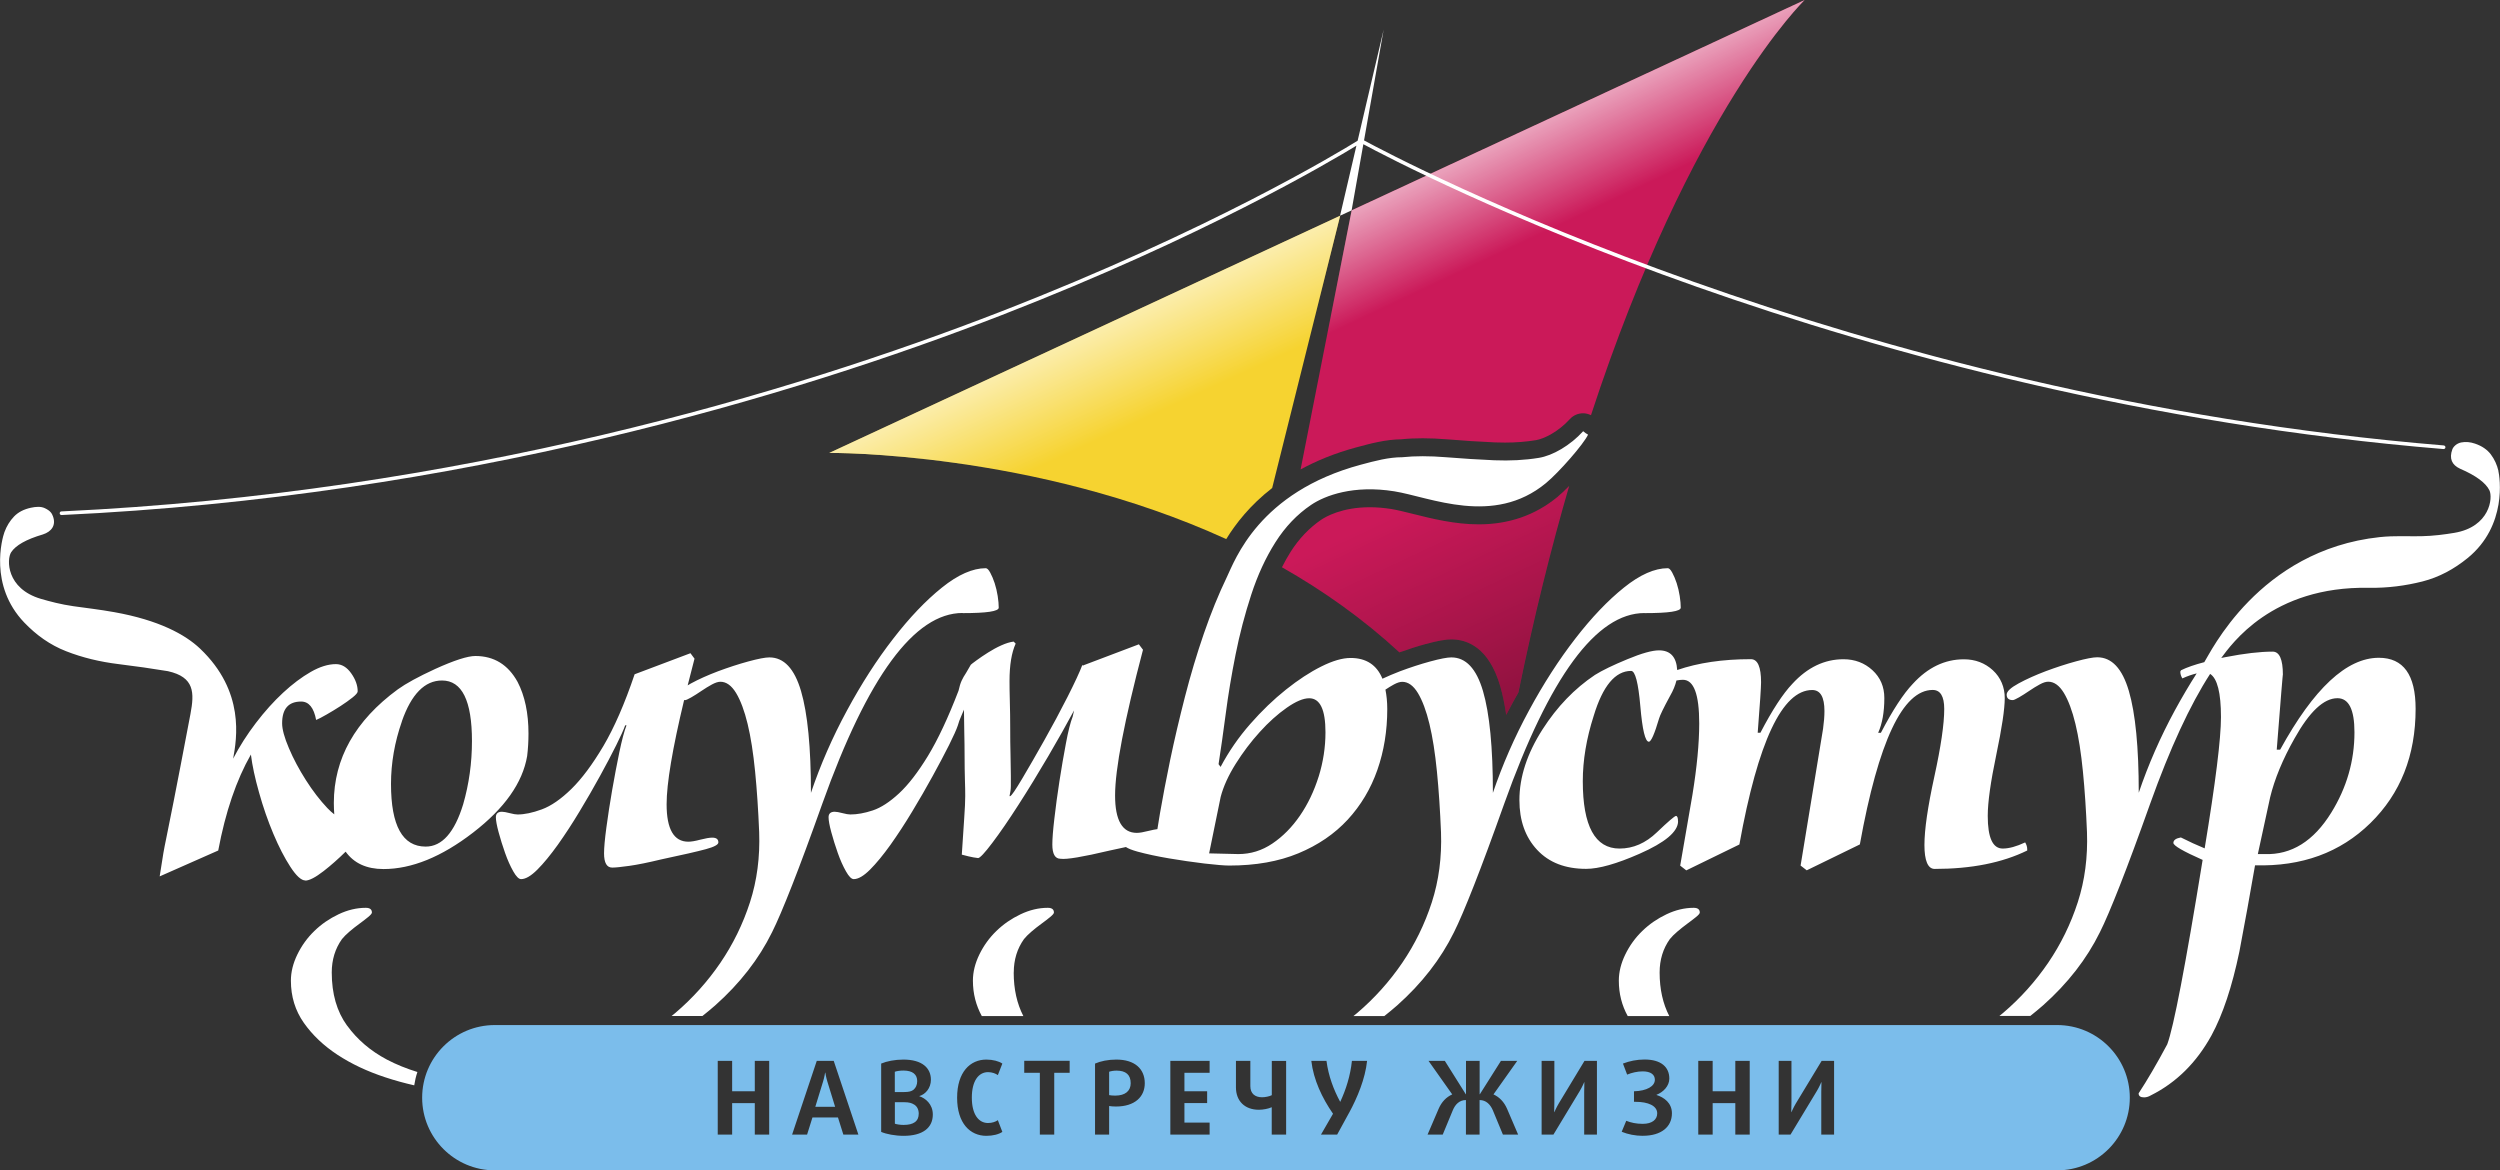 <?xml version="1.0" encoding="UTF-8"?> <svg xmlns="http://www.w3.org/2000/svg" xmlns:xlink="http://www.w3.org/1999/xlink" viewBox="0 0 394.05 184.47"><rect x="0" y="0" width="394.05" height="184.47" fill="#333333" stroke="none"/><defs><style> .cls-1 { fill: url(#linear-gradient-2); } .cls-2 { fill: url(#linear-gradient); } .cls-3 { isolation: isolate; } .cls-4 { fill: url(#linear-gradient-3); mix-blend-mode: multiply; opacity: .3; } .cls-5 { fill: #f6d330; } .cls-6 { fill: #fff; } .cls-7 { fill: #cb1959; } .cls-8 { fill: #79beec; } .cls-9 { fill: #7bbdeb; } </style><linearGradient id="linear-gradient" x1="237.49" y1="21.68" x2="266.02" y2="82.1" gradientUnits="userSpaceOnUse"><stop offset="0" stop-color="#fff" stop-opacity=".6"></stop><stop offset=".24" stop-color="#fff" stop-opacity="0"></stop></linearGradient><linearGradient id="linear-gradient-2" x1="170.92" y1="52.61" x2="198.9" y2="113.49" xlink:href="#linear-gradient"></linearGradient><linearGradient id="linear-gradient-3" x1="203.49" y1="38.07" x2="238.3" y2="111.79" gradientUnits="userSpaceOnUse"><stop offset=".56" stop-color="#000" stop-opacity="0"></stop><stop offset="1" stop-color="#000"></stop></linearGradient></defs><g class="cls-3"><g id="_Слой_2" data-name="Слой 2"><g id="Layer_3" data-name="Layer 3"><g><path class="cls-8" d="M144.08,174.1c-.38-.24-.79-.37-1.57-.37h-1.46v3.39c.32.11.88.19,1.37.19,1.59,0,2.39-.58,2.39-1.78,0-.64-.26-1.14-.72-1.43Z"></path><path class="cls-8" d="M144.01,171.74c.34-.27.56-.76.56-1.33,0-1.04-.69-1.67-2.18-1.67-.51,0-1.04.08-1.35.19v3.2h1.43c.79,0,1.21-.11,1.54-.38Z"></path><path class="cls-8" d="M175.99,168.75c-.45,0-.9.08-1.17.18v3.68c.22.05.59.08.96.08,1.59,0,2.44-.74,2.44-1.96,0-1.33-.77-1.98-2.23-1.98Z"></path><path class="cls-8" d="M130.08,169.07h-.03s-.11.75-.32,1.41l-1.22,3.97h3.12l-1.22-3.97c-.21-.66-.32-1.41-.32-1.41Z"></path><path class="cls-9" d="M324.24,161.57H77.99c-6.32,0-11.45,5.13-11.45,11.45s5.13,11.45,11.45,11.45h246.26c6.32,0,11.45-5.13,11.45-11.45s-5.13-11.45-11.45-11.45ZM121.24,178.84h-2.27v-4.96h-3.57v4.96h-2.27v-11.63h2.27v4.8h3.57v-4.8h2.27v11.63ZM132.93,178.84l-.85-2.71h-4.02l-.85,2.71h-2.36l3.89-11.63h2.67l3.89,11.63h-2.36ZM142.42,179.03c-1.32,0-2.73-.27-3.53-.62v-10.77c.87-.37,2.17-.63,3.5-.63,2.96,0,4.34,1.33,4.34,3.18,0,1.33-.88,2.31-1.82,2.57v.03c.93.3,2.12,1.22,2.12,2.88,0,2.09-1.58,3.36-4.61,3.36ZM155.74,177.01c.64,0,1.22-.21,1.54-.45l.71,1.85c-.54.37-1.46.62-2.52.62-2.55,0-4.61-1.96-4.61-6.01s2.06-6.01,4.61-6.01c1.03,0,1.98.26,2.52.63l-.71,1.82c-.32-.24-.9-.47-1.54-.47-1.5,0-2.56,1.38-2.56,4.02s1.06,4,2.56,4ZM168.61,169.1h-2.44v9.74h-2.27v-9.74h-2.46v-1.9h7.16v1.9ZM175.9,174.41c-.39,0-.82-.03-1.08-.08v4.51h-2.22v-11.2c.88-.38,2.04-.63,3.36-.63,2.89,0,4.48,1.46,4.48,3.73,0,2.11-1.54,3.67-4.55,3.67ZM190.66,169.1h-3.97v2.91h3.58v1.86h-3.58v3.07h3.97v1.9h-6.19v-11.63h6.19v1.9ZM202.71,178.84h-2.26v-4.32c-.52.24-1.35.4-2.03.4-2.22,0-3.61-1.38-3.61-3.53v-4.18h2.27v3.99c0,1.16.72,1.75,1.85,1.75.48,0,1.19-.14,1.53-.33v-5.4h2.26v11.63ZM212.64,175.4l-1.88,3.44h-2.55l1.9-3.29c-1.72-2.49-3.08-5.37-3.42-8.34h2.39c.31,2.38,1.12,4.53,2.15,6.44h.03c.87-1.88,1.58-4.05,1.83-6.44h2.39c-.29,2.81-1.53,5.79-2.84,8.2ZM236.89,178.84l-1.59-3.84c-.39-.91-1.06-1.61-2.09-1.61v5.45h-2.15v-5.45c-1.03,0-1.69.69-2.07,1.61l-1.59,3.84h-2.39l1.75-4.08c.47-1.08,1.19-1.83,2.14-2.26l-3.74-5.29h2.57l3.31,5.27h.03v-5.27h2.15v5.27h.03l3.33-5.27h2.57l-3.75,5.29c.95.43,1.67,1.19,2.14,2.26l1.75,4.08h-2.39ZM251.71,178.84h-2.01v-6.75c0-.72.03-1.51.03-1.51h-.03s-.3.72-.69,1.37l-4.16,6.89h-1.86v-11.63h2.01v6.52c0,.74-.03,1.56-.03,1.56h.03s.32-.74.69-1.36l4.06-6.72h1.96v11.63ZM258.97,179.03c-1.24,0-2.38-.24-3.36-.64l.72-1.73c.72.29,1.57.48,2.6.48,1.46,0,2.28-.66,2.28-1.65,0-1.21-1.45-1.82-3.39-1.82h-.27v-1.66c2.03-.06,3.29-.8,3.29-1.82,0-.82-.66-1.32-1.93-1.32-.82,0-1.72.21-2.44.51l-.66-1.74c1.03-.4,2.19-.64,3.41-.64,2.6,0,3.9,1.19,3.9,3.01,0,1.17-.96,2.14-2.02,2.55v.03c1.19.38,2.43,1.25,2.43,2.89,0,2.14-1.69,3.54-4.56,3.54ZM275.79,178.84h-2.27v-4.96h-3.57v4.96h-2.27v-11.63h2.27v4.8h3.57v-4.8h2.27v11.63ZM289.08,178.84h-2.01v-6.75c0-.72.03-1.51.03-1.51h-.03s-.3.72-.69,1.37l-4.16,6.89h-1.86v-11.63h2.01v6.52c0,.74-.03,1.56-.03,1.56h.03s.32-.74.69-1.36l4.07-6.72h1.96v11.63Z"></path><path class="cls-6" d="M159.79,153.28c0-2,.54-3.76,1.61-5.26.29-.36.68-.75,1.18-1.18.5-.43,1.02-.84,1.56-1.23.54-.39,1-.75,1.39-1.07.39-.32.59-.56.59-.7,0-.5-.32-.75-.97-.75-1.43,0-2.86.34-4.29,1.02-1.43.68-2.7,1.55-3.81,2.63-1.11,1.07-2,2.31-2.68,3.7-.68,1.4-1.02,2.77-1.02,4.13,0,2.06.49,3.91,1.4,5.58h6.55c-1-1.94-1.52-4.22-1.52-6.87ZM261.59,153.28c0-2,.54-3.76,1.61-5.26.29-.36.68-.75,1.18-1.18s1.02-.84,1.55-1.23c.54-.39,1-.75,1.4-1.07.4-.32.59-.56.59-.7,0-.5-.32-.75-.96-.75-1.43,0-2.86.34-4.29,1.02-1.43.68-2.7,1.55-3.81,2.63-1.11,1.07-2,2.31-2.68,3.7-.68,1.4-1.02,2.77-1.02,4.13,0,2.06.48,3.91,1.4,5.58h6.55c-1-1.94-1.52-4.22-1.52-6.87ZM264.49,129.47c0-.57-.11-.86-.32-.86s-1.21.86-3,2.57c-1.79,1.72-3.75,2.57-5.9,2.57-3.86,0-5.79-3.54-5.79-10.62,0-3.29.57-6.72,1.72-10.3,1.43-4.72,3.4-7.08,5.9-7.08.64,0,1.13,1.86,1.45,5.58.32,3.72.77,5.58,1.34,5.58.36,0,.89-1.22,1.61-3.65.14-.5.71-1.68,1.72-3.54.51-.88.84-1.7,1.02-2.46.36-.07.7-.11,1.02-.11,1.72,0,2.57,2.29,2.57,6.87,0,3.15-.36,6.9-1.07,11.26-.64,3.72-1.29,7.44-1.93,11.16l.96.75,8.37-4.08c2.93-16.23,6.76-24.35,11.48-24.35,1.29,0,1.93,1.11,1.93,3.32,0,.79-.07,1.72-.22,2.79l-3.54,21.56.97.75,8.37-4.08c2.93-16.23,6.76-24.35,11.48-24.35,1.21,0,1.82,1,1.82,3,0,2.36-.52,5.92-1.56,10.67-1.04,4.76-1.56,8.35-1.56,10.78s.53,3.76,1.61,3.76c5.79,0,10.65-.97,14.59-2.9v-.21c0-.36-.11-.71-.32-1.07-1.36.64-2.54.97-3.54.97-1.58,0-2.36-1.72-2.36-5.15,0-2.15.45-5.34,1.34-9.6.89-4.25,1.34-7.24,1.34-8.96s-.63-3.25-1.88-4.4c-1.25-1.14-2.77-1.72-4.56-1.72-3,0-5.69,1.29-8.04,3.86-1.5,1.57-3.18,4.15-5.04,7.72h-.43c.64-1.43.97-3.25.97-5.47,0-1.79-.63-3.25-1.88-4.4-1.25-1.14-2.77-1.72-4.56-1.72-3,0-5.69,1.29-8.05,3.86-1.5,1.57-3.18,4.15-5.04,7.72h-.43c.36-4.58.53-7.22.53-7.94,0-2.43-.53-3.65-1.61-3.65-4.44,0-8.3.57-11.61,1.71-.12-2.06-1.07-3.1-2.87-3.1-1.07,0-2.73.46-4.99,1.4-2.25.93-3.95,1.75-5.1,2.47-3.22,2.15-5.97,5.01-8.26,8.58-2.43,3.79-3.65,7.51-3.65,11.16,0,3.22.93,5.83,2.79,7.83,1.86,2,4.43,3,7.73,3,2,0,4.79-.79,8.37-2.36,4.08-1.79,6.12-3.5,6.12-5.15ZM259.23,96.64c3.79,0,5.69-.28,5.69-.86,0-.5-.05-1.11-.16-1.82-.11-.71-.27-1.39-.48-2.04-.21-.64-.45-1.2-.7-1.66-.25-.46-.48-.7-.7-.7-2.08,0-4.38,1.02-6.92,3.06s-5.1,4.72-7.67,8.05c-2.57,3.32-5.01,7.1-7.29,11.32-2.29,4.22-4.18,8.55-5.69,12.98,0-7.15-.52-12.5-1.56-16.04-1.04-3.54-2.7-5.31-4.99-5.31-.65,0-1.75.21-3.33.64-1.58.43-3.16.95-4.77,1.55-.99.38-1.9.77-2.76,1.17-.89-2.17-2.56-3.27-5.02-3.27-1.29,0-2.83.45-4.61,1.34-1.79.89-3.65,2.11-5.58,3.65-1.93,1.54-3.81,3.34-5.63,5.42-1.82,2.07-3.38,4.33-4.67,6.76l-.32-.43c.36-2.29.73-4.93,1.13-7.94.39-3,.91-6.12,1.55-9.33.64-3.22,1.47-6.37,2.47-9.44,1-3.07,2.27-5.83,3.81-8.26,1.54-2.43,3.41-4.4,5.63-5.9,2.22-1.5,6.71-3.16,13.09-2.14,5.66.91,15.66,5.54,23.92-1.29,2.05-1.69,5.96-6.16,6.64-7.64-.27-.15-.53-.32-.77-.54-2.04,2.25-4.81,3.85-6.99,4.2-2.18.36-4.53.48-7.03.38-2.5-.11-5.04-.27-7.62-.48-2.57-.21-4.87-.21-6.87,0-2.14,0-4.27.57-6.54,1.18-16.09,4.33-19.84,15.07-21.13,17.75-1.29,2.68-2.49,5.63-3.6,8.85-1.11,3.22-2.11,6.56-3,10.03-.89,3.47-1.66,6.76-2.31,9.87-.64,3.11-1.18,5.92-1.61,8.42-.16.93-.29,1.75-.41,2.52-.37.05-.81.13-1.36.27-.82.21-1.45.32-1.88.32-2.29,0-3.43-1.97-3.43-5.9,0-4.15,1.46-11.8,4.4-22.96l-.65-.86-8.79,3.33v.11l-.11-.21c-.43,1.14-1.22,2.84-2.36,5.09-1.14,2.25-2.36,4.52-3.65,6.81-1.29,2.29-2.45,4.31-3.49,6.06-1.04,1.75-1.66,2.66-1.88,2.74h-.11c.14-.57.21-1.11.21-1.61v-1.61c0-.79-.02-1.86-.05-3.22-.04-1.36-.05-2.77-.05-4.24s-.02-2.88-.06-4.24c-.04-1.36-.05-2.43-.05-3.22,0-2.5.32-4.47.97-5.9l-.32-.32c-.57.07-1.22.27-1.93.59-.72.32-1.41.7-2.09,1.13-.68.43-1.29.84-1.82,1.23-.54.39-.84.63-.91.7l-.75,1.29c-.29.43-.52.84-.7,1.23-.18.39-.34.91-.48,1.56-1.65,4.29-3.26,7.72-4.83,10.3-1.57,2.57-3.09,4.54-4.56,5.9-1.47,1.36-2.84,2.25-4.13,2.68-1.29.43-2.47.64-3.54.64-.29,0-.7-.07-1.23-.21-.54-.14-.95-.22-1.23-.22-.64,0-.97.29-.97.86,0,.5.14,1.29.43,2.36.29,1.07.63,2.17,1.02,3.27.39,1.11.82,2.07,1.29,2.9.46.82.87,1.23,1.23,1.23.71,0,1.57-.5,2.57-1.5,1-1,2.07-2.31,3.22-3.91,1.14-1.61,2.29-3.36,3.43-5.26,1.14-1.89,2.22-3.75,3.22-5.58,1-1.82,1.86-3.45,2.58-4.88.71-1.43,1.18-2.47,1.39-3.11.14-.5.3-.95.48-1.34.18-.39.34-.77.48-1.13,0,1,.02,2.17.05,3.49.03,1.32.05,2.63.05,3.91s.02,2.49.05,3.59c.04,1.11.05,1.98.05,2.63,0,.79-.05,1.95-.16,3.49-.11,1.54-.23,3.45-.38,5.74.79.21,1.4.36,1.82.43.43.07.68.11.75.11.28,0,1.04-.8,2.25-2.41,1.22-1.61,2.59-3.61,4.13-6.01,1.54-2.39,3.09-4.93,4.67-7.62,1.57-2.68,2.93-5.1,4.08-7.24l-.22.97c-.36.93-.72,2.34-1.07,4.24-.36,1.89-.7,3.88-1.02,5.95-.32,2.08-.59,4.04-.8,5.9-.22,1.86-.32,3.22-.32,4.08,0,1.5.43,2.25,1.29,2.25.93.14,3.5-.29,7.72-1.29.95-.2,1.8-.38,2.59-.56.33.23.92.47,1.81.72,1.43.39,3.09.75,4.99,1.07,1.89.32,3.75.59,5.58.81,1.82.21,3.13.32,3.92.32,4.14,0,7.77-.64,10.88-1.93s5.7-3.06,7.78-5.31c2.07-2.25,3.63-4.86,4.67-7.83,1.04-2.97,1.56-6.17,1.56-9.6,0-1.15-.11-2.16-.29-3.06.44-.29.89-.57,1.31-.8.53-.29.98-.43,1.34-.43.93,0,1.75.59,2.47,1.77.71,1.18,1.32,2.81,1.82,4.88.5,2.07.89,4.58,1.18,7.51.29,2.93.5,6.11.64,9.55.14,3.93-.34,7.62-1.45,11.05-1.11,3.43-2.67,6.61-4.67,9.55-2,2.93-4.36,5.56-7.08,7.88-.2.17-.4.32-.6.49h4.87c.68-.55,1.36-1.09,2.01-1.67,3.9-3.47,6.88-7.31,8.96-11.53.79-1.57,1.84-4.04,3.16-7.4,1.32-3.36,2.91-7.65,4.77-12.88,7.15-20.02,14.52-30.04,22.1-30.04ZM207.85,122.39c-.72,2.29-1.7,4.35-2.95,6.17-1.25,1.82-2.7,3.29-4.35,4.4-1.64,1.11-3.43,1.66-5.36,1.66l-4.61-.11,1.82-8.9c.43-1.64,1.22-3.38,2.36-5.2,1.14-1.82,2.41-3.5,3.81-5.04,1.39-1.54,2.81-2.81,4.24-3.81,1.43-1,2.61-1.5,3.54-1.5,1.72,0,2.57,1.79,2.57,5.37,0,2.36-.36,4.68-1.07,6.97ZM393.81,74.25c-.23-.99-.63-1.86-1.2-2.62-.57-.76-1.4-1.33-2.48-1.7-.75-.26-1.48-.33-2.2-.19-.75.15-1.26.7-1.4,1.11-.51,1.41-.08,2.43,1.23,3.03,2.5,1.08,4.04,2.22,4.62,3.4.58,1.18.08,5.77-5.54,6.71-1.52.25-3.25.49-5.23.53-1.98.04-4.16-.11-6.52.14-19.12,2.05-26.78,18.43-27.65,19.71-1.49.39-2.73.81-3.67,1.28l-.11.21c0,.36.11.72.32,1.07.84-.38,1.59-.63,2.26-.79-1.18,1.84-2.32,3.78-3.44,5.83-2.29,4.22-4.19,8.55-5.69,12.98,0-7.15-.52-12.5-1.56-16.04-1.04-3.54-2.7-5.31-4.99-5.31-.65,0-1.75.21-3.33.64-1.58.43-3.16.95-4.77,1.55-1.61.61-3.04,1.25-4.29,1.93-1.25.68-1.88,1.27-1.88,1.77,0,.57.32.86.97.86.14,0,.46-.14.97-.43.5-.29,1.04-.63,1.61-1.02.57-.39,1.13-.73,1.66-1.02.53-.29.98-.43,1.34-.43.93,0,1.75.59,2.47,1.77.71,1.18,1.32,2.81,1.82,4.88.5,2.07.89,4.58,1.18,7.51.29,2.93.5,6.11.64,9.55.14,3.93-.34,7.62-1.45,11.05-1.11,3.43-2.67,6.61-4.67,9.55-2,2.93-4.36,5.56-7.08,7.88-.2.17-.4.32-.6.49h4.87c.68-.55,1.36-1.09,2.01-1.67,3.9-3.47,6.88-7.31,8.96-11.53.79-1.57,1.84-4.04,3.16-7.4,1.32-3.36,2.91-7.65,4.77-12.88,3.11-8.7,6.26-15.51,9.44-20.43,1.13.72,1.71,2.97,1.71,6.8,0,3.43-.86,10.33-2.57,20.7-1.21-.5-2.47-1.07-3.75-1.72-.79.14-1.18.43-1.18.86s1.54,1.32,4.61,2.68c-2.72,16.74-4.58,26.42-5.58,29.07-1.64,3.07-3.15,5.65-4.51,7.72,0,.43.29.64.86.64.36,0,.72-.11,1.07-.32,4-2,7.19-5.15,9.55-9.44,1.79-3.29,3.25-7.69,4.4-13.2.86-4.51,1.68-9.05,2.47-13.62,7.37.21,13.43-2,18.18-6.65,4.75-4.65,7.13-10.65,7.13-18.02,0-5.36-1.93-8.04-5.79-8.04-5.08,0-10.26,4.83-15.56,14.48h-.54c.64-8.22.97-12.16.97-11.8,0-2.43-.54-3.65-1.61-3.65-2,0-4.47.29-7.4.86-.25.05-.47.1-.71.14,1.59-2.1,7.96-11.34,23.26-11.06,2.99.05,5.8-.33,8.46-1,2.65-.68,4.98-1.95,7.11-3.68,6.29-5.12,5.08-12.78,4.85-13.76ZM357.81,125.71c.71-2.93,2-6.04,3.86-9.33,2.36-4.22,4.61-6.33,6.76-6.33,1.79,0,2.68,1.79,2.68,5.37,0,4.51-1.22,8.73-3.65,12.66-2.79,4.51-6.29,6.69-10.51,6.54h-1.07c.86-3.93,1.5-6.9,1.93-8.9ZM54.7,161.65c-1.61-2.22-2.41-5.01-2.41-8.37,0-2,.54-3.76,1.61-5.26.29-.36.68-.75,1.18-1.18.5-.43,1.02-.84,1.56-1.23.54-.39,1-.75,1.39-1.07.39-.32.59-.56.59-.7,0-.5-.32-.75-.97-.75-1.43,0-2.86.34-4.29,1.02-1.43.68-2.7,1.55-3.81,2.63-1.11,1.07-2,2.31-2.68,3.7-.68,1.4-1.02,2.77-1.02,4.13,0,2.5.68,4.72,2.04,6.65,1.36,1.93,3.13,3.61,5.31,5.04,2.18,1.43,4.68,2.61,7.51,3.54,1.51.5,3.04.92,4.58,1.27.11-.72.27-1.42.5-2.1-1.7-.53-3.31-1.17-4.81-1.96-2.57-1.36-4.67-3.15-6.27-5.36ZM48.11,138.8c.64,0,1.61-.5,2.9-1.5,1.16-.9,2.32-1.93,3.47-3.06,1.31,1.82,3.29,2.74,5.97,2.74,4.43,0,9.14-1.91,14.11-5.74,4.97-3.83,7.81-7.85,8.53-12.07.14-1.14.21-2.32.21-3.54,0-3.22-.57-5.94-1.72-8.15-1.5-2.72-3.72-4.08-6.65-4.08-1.22,0-3.33.68-6.33,2.04-2.65,1.22-4.61,2.29-5.9,3.22-6.72,4.93-10.08,10.91-10.08,17.91,0,.63.03,1.22.07,1.79-.35-.27-.71-.59-1.09-.99-1.18-1.25-2.31-2.72-3.38-4.4-1.07-1.68-1.97-3.36-2.68-5.04-.72-1.68-1.07-2.99-1.07-3.92,0-2.29,1-3.43,3-3.43,1.21,0,2,.97,2.36,2.9.36-.14.91-.43,1.66-.86.75-.43,1.48-.87,2.2-1.34.71-.46,1.34-.91,1.88-1.34.54-.43.81-.75.81-.97,0-.93-.34-1.88-1.02-2.84-.68-.96-1.48-1.45-2.41-1.45-1.22,0-2.54.41-3.97,1.23-1.43.82-2.88,1.91-4.35,3.27-1.47,1.36-2.9,2.95-4.29,4.77-1.39,1.82-2.59,3.7-3.59,5.63.57-3.15,1.89-10.59-5.21-17.34-2.36-2.24-6.5-4.49-13.52-5.75-2.33-.42-4.49-.66-6.45-.94-1.96-.28-3.65-.73-5.13-1.16-5.47-1.62-5.4-6.24-4.68-7.34.72-1.1,2.38-2.04,5-2.81,1.37-.44,2.11-1.45,1.59-2.86-.17-.47-.42-.87-1.26-1.27-.66-.32-1.44-.24-2.21-.08-1.12.24-2.01.7-2.67,1.39-.66.69-1.16,1.51-1.51,2.46-.35.95-2.48,8.4,3.13,14.25,1.9,1.98,4.06,3.53,6.6,4.52,2.55,1,5.31,1.67,8.27,2.03,2.7.33,5.28.7,7.76,1.11,4.23.94,4.19,3.41,3.56,6.76-4.85,25.59-3.64,17.8-4.85,25.59l9.23-4.08c1.14-6.08,2.86-11.12,5.15-15.13.21,1.72.64,3.72,1.29,6.01.64,2.29,1.39,4.45,2.25,6.49.86,2.04,1.75,3.77,2.68,5.2.93,1.43,1.72,2.15,2.36,2.15ZM63.34,113.7c1.5-4.29,3.61-6.44,6.33-6.44,3.15,0,4.72,3.18,4.72,9.55,0,3.43-.46,6.76-1.39,9.98-1.36,4.43-3.33,6.65-5.9,6.65-3.65,0-5.47-3.29-5.47-9.87,0-3.29.57-6.58,1.72-9.87ZM151.73,96.64c3.79,0,5.69-.28,5.69-.86,0-.5-.05-1.11-.16-1.82-.11-.71-.27-1.39-.48-2.04-.21-.64-.45-1.2-.7-1.66-.25-.46-.48-.7-.7-.7-2.07,0-4.38,1.02-6.92,3.06-2.54,2.04-5.1,4.72-7.67,8.05-2.58,3.32-5.01,7.1-7.29,11.32-2.29,4.22-4.18,8.55-5.68,12.98,0-7.15-.52-12.5-1.56-16.04-1.04-3.54-2.7-5.31-4.99-5.31-.64,0-1.75.21-3.33.64-1.57.43-3.16.95-4.77,1.55-1.61.61-3.04,1.25-4.29,1.93-.18.1-.33.2-.49.29.33-1.34.69-2.74,1.08-4.21l-.64-.86-8.8,3.32c-1.57,4.65-3.22,8.42-4.93,11.32-1.72,2.9-3.4,5.15-5.04,6.76-1.65,1.61-3.2,2.68-4.67,3.22-1.47.54-2.74.8-3.81.8-.29,0-.7-.07-1.23-.21-.54-.14-.95-.22-1.23-.22-.64,0-.96.29-.96.86,0,.5.14,1.29.43,2.36.29,1.07.63,2.17,1.02,3.27.39,1.11.82,2.07,1.29,2.9.46.82.88,1.23,1.23,1.23.71,0,1.57-.5,2.57-1.5,1-1,2.07-2.31,3.22-3.91,1.14-1.61,2.29-3.36,3.43-5.26,1.14-1.89,2.22-3.75,3.22-5.58,1-1.82,1.86-3.45,2.57-4.88.71-1.43,1.18-2.47,1.4-3.11h.21c-.36.93-.73,2.34-1.13,4.24-.39,1.9-.77,3.88-1.13,5.95-.36,2.08-.66,4.04-.91,5.9-.25,1.86-.37,3.22-.37,4.08,0,1.5.43,2.25,1.29,2.25.5,0,1.39-.09,2.68-.27,1.29-.18,2.97-.52,5.04-1.02,3.36-.71,5.7-1.25,7.03-1.61,1.32-.36,1.98-.71,1.98-1.07,0-.5-.32-.75-.97-.75-.43,0-1.06.11-1.88.32-.82.22-1.45.32-1.88.32-2.29,0-3.43-1.97-3.43-5.9,0-3.28.92-8.76,2.76-16.43.05,0,.09.02.14.02.14,0,.46-.14.97-.43.5-.29,1.04-.63,1.61-1.02.57-.39,1.13-.73,1.66-1.02.54-.29.98-.43,1.34-.43.93,0,1.75.59,2.47,1.77.71,1.18,1.32,2.81,1.82,4.88.5,2.07.89,4.58,1.18,7.51.29,2.93.5,6.11.64,9.55.14,3.93-.34,7.62-1.45,11.05-1.11,3.43-2.67,6.61-4.67,9.55-2,2.93-4.36,5.56-7.08,7.88-.2.17-.4.32-.6.49h4.86c.68-.55,1.36-1.09,2.01-1.67,3.9-3.47,6.88-7.31,8.96-11.53.79-1.57,1.84-4.04,3.16-7.4,1.32-3.36,2.91-7.65,4.77-12.88,7.15-20.02,14.52-30.04,22.1-30.04Z"></path><path class="cls-7" d="M233.1,82.65c-3.8,0-7.41-.9-10.31-1.63-1.29-.32-2.51-.63-3.49-.79-1.15-.18-2.29-.28-3.39-.28-4.41,0-6.98,1.51-7.66,1.97-1.88,1.28-3.5,2.98-4.83,5.07-.48.76-.93,1.58-1.36,2.42,6.4,3.63,12.76,8.1,18.52,13.42,1.39-.5,2.77-.95,4.1-1.31,1.88-.51,3.14-.74,4.07-.74,2.53,0,5.93,1.28,7.71,7.35.38,1.32.7,2.83.95,4.55.35-.69.71-1.37,1.08-2.04.27-.51.56-.99.84-1.49,2.46-11.99,5.17-22.82,8-32.55-.7.71-1.35,1.32-1.86,1.74-3.47,2.86-7.63,4.31-12.38,4.31ZM213.05,33.15l-8.05,40.84c2.48-1.35,5.35-2.55,8.76-3.47,2.29-.62,4.65-1.25,7.12-1.28,1.05-.11,2.19-.16,3.37-.16s2.52.06,3.88.17c2.51.21,5.04.37,7.5.48.54.02,1.07.03,1.59.03,1.71,0,3.34-.13,4.86-.38,1.33-.22,3.57-1.35,5.35-3.31.56-.62,1.33-.93,2.1-.93.42,0,.85.11,1.24.3C266.57,17.18,284.45,0,284.45,0l-71.4,33.15Z"></path><path class="cls-5" d="M130.69,71.39s32.13-.32,62.59,13.58c1.49-2.43,3.76-5.35,7.24-8.05l10.72-42.92-80.55,37.4Z"></path><g><path class="cls-2" d="M213.05,33.15l-8.05,40.84c2.48-1.35,5.36-2.55,8.76-3.47,2.29-.62,4.65-1.25,7.12-1.28,1.05-.11,2.19-.16,3.37-.16s2.52.06,3.88.17c2.51.21,5.04.37,7.5.48.54.02,1.07.03,1.59.03,1.71,0,3.35-.13,4.86-.38,1.33-.22,3.56-1.35,5.35-3.31.56-.62,1.33-.93,2.1-.93.42,0,.85.11,1.24.3C266.57,17.18,284.45,0,284.45,0l-71.4,33.15Z"></path><path class="cls-1" d="M130.68,71.39s32.13-.32,62.59,13.58c1.49-2.43,3.76-5.35,7.24-8.05l10.72-42.92-80.55,37.4Z"></path><path class="cls-4" d="M233.1,82.65c-3.8,0-7.41-.9-10.31-1.63-1.29-.32-2.51-.63-3.49-.79-1.15-.18-2.29-.28-3.39-.28-4.41,0-6.98,1.51-7.66,1.97-1.88,1.28-3.5,2.98-4.83,5.07-.48.76-.93,1.58-1.36,2.42,6.4,3.63,12.76,8.1,18.52,13.42,1.39-.5,2.77-.95,4.1-1.31,1.88-.51,3.14-.74,4.07-.74,2.53,0,5.93,1.28,7.71,7.35.38,1.32.7,2.83.95,4.55.35-.69.71-1.37,1.07-2.04.27-.51.56-.99.84-1.49,2.46-11.99,5.17-22.82,8-32.55-.7.71-1.35,1.32-1.86,1.74-3.47,2.86-7.63,4.31-12.38,4.31Z"></path></g><path class="cls-6" d="M385.19,70.21c-94.21-7.77-164.7-45.1-170.19-48.08l3.09-17.45-4.1,17.5c-2.89,1.79-23.3,14.15-56.33,26.97-32.81,12.74-85.12,28.53-147.98,31.46-.16,0-.28.14-.27.3,0,.15.13.27.28.27h.01c62.94-2.93,115.3-18.75,148.16-31.5,31.62-12.27,51.7-24.13,55.94-26.72l-2.58,11.04,1.82-.84,1.85-10.43c6.64,3.58,76.78,40.35,170.25,48.05.18,0,.29-.1.31-.26.01-.16-.1-.29-.26-.31Z"></path></g></g></g></g></svg> 